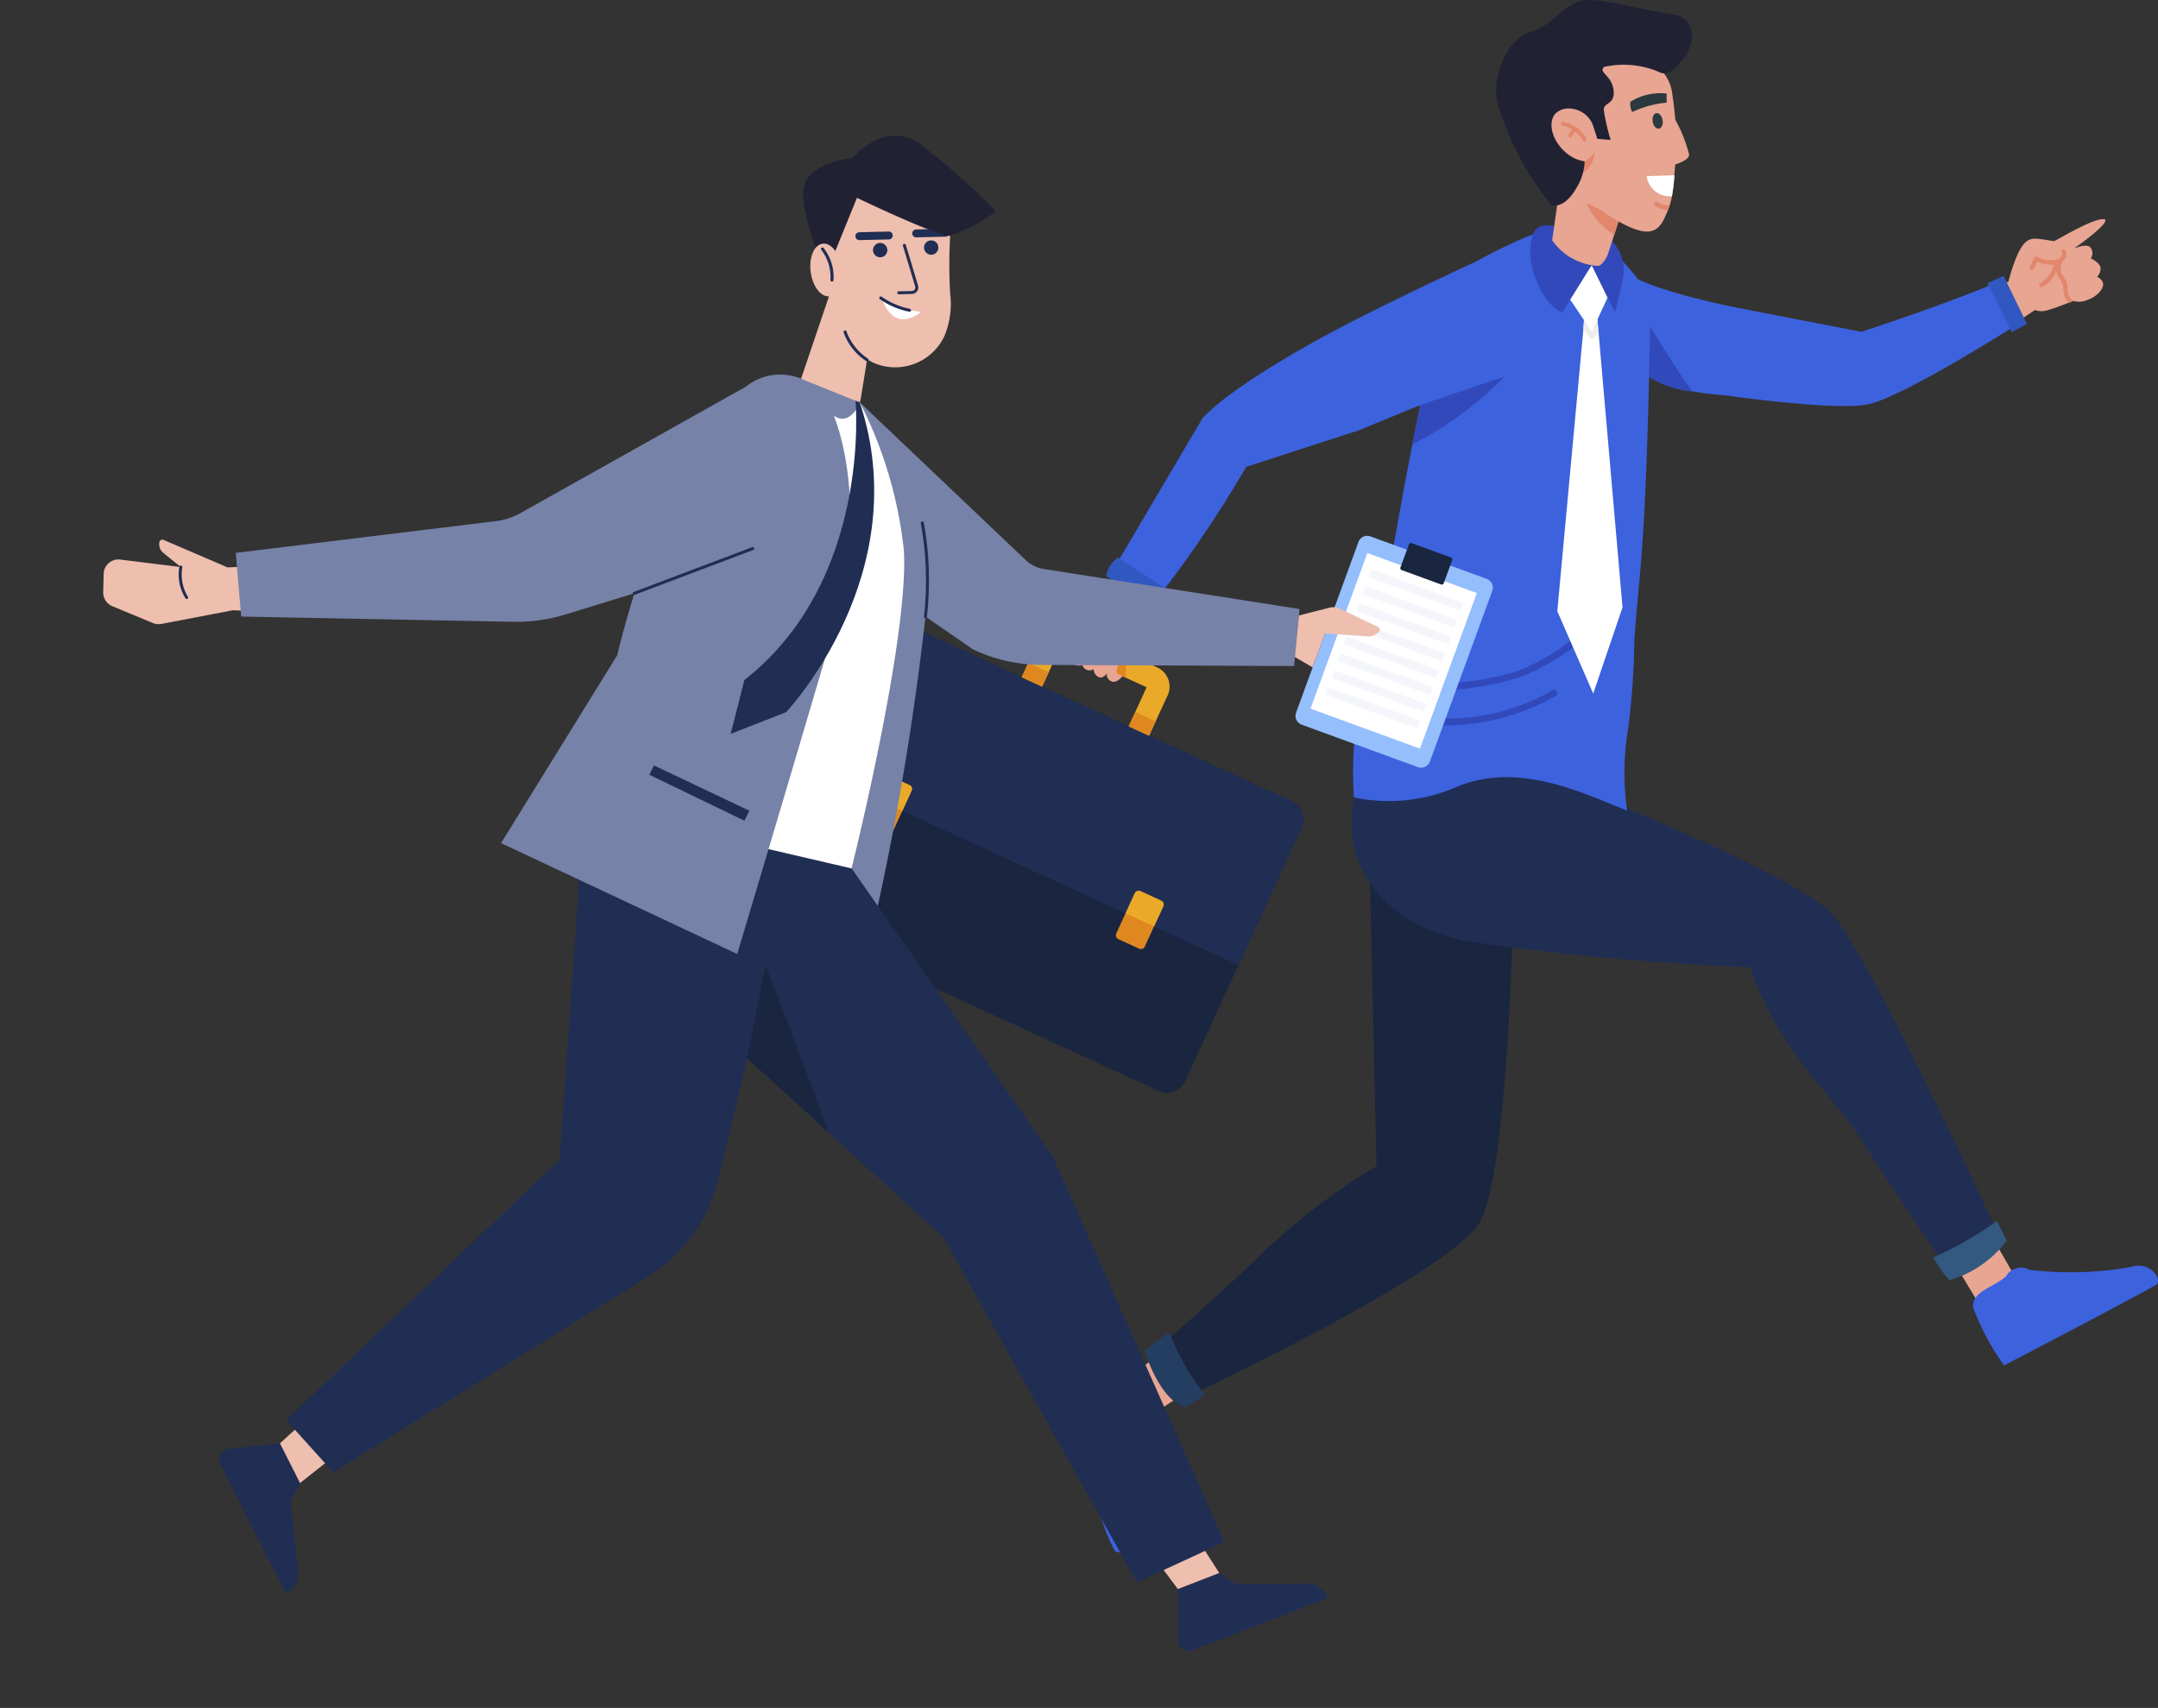 <svg xmlns="http://www.w3.org/2000/svg" width="102.116" height="80.831"><rect width="100%" height="100%" fill="#333333" stroke="none"/><defs><clipPath id="a"><path fill="none" d="M0 0h67.365v73.46H0z" data-name="長方形 2888"/></clipPath><clipPath id="b"><path fill="none" d="M0 0h65.444v71.65H0z" data-name="長方形 2885"/></clipPath></defs><g data-name="グループ 4882"><g data-name="グループ 4407"><g clip-path="url(#a)" data-name="グループ 4406" transform="translate(34.751)"><path fill="#e7a592" d="m20.567 63.818-2.122 1.46a3.3 3.3 0 0 0 .826 2l2.508-1.658Z" data-name="パス 10279"/><path fill="#3d62de" d="M19.563 66.51a.821.821 0 0 1 .137 1.155 16.413 16.413 0 0 0-.584 4.733c.17 1.023-.6 1.1-1.025 1.055s-2.679-7.666-2.679-7.666a12.37 12.37 0 0 1 2.907-1.03c.767-.007.809 1.066 1.245 1.754" data-name="パス 10280"/><path fill="#1a2540" d="M36.858 42.875s-.231 12.453-1.555 14.911-14 8.37-14 8.37a5.671 5.671 0 0 1-1.162-2.428s3.573-3.14 4.987-4.561a30.658 30.658 0 0 1 5.258-3.979l-.322-14.15Z" data-name="パス 10281"/><path fill="#243e61" d="M20.591 63.059a7.646 7.646 0 0 0-1.184.867s.717 2.383 1.945 2.669l.918-.582a10.465 10.465 0 0 1-1.679-2.954" data-name="パス 10282"/><path fill="#e7a592" d="m57.47 59.349 1.328 2.207a3.3 3.3 0 0 0 2.05-.7l-1.5-2.6Z" data-name="パス 10283"/><path fill="#3d62de" d="M60.167 60.408a.82.82 0 0 1 1.121-.308 16.409 16.409 0 0 0 4.767-.133c.985-.321 1.569.649 1.2.856-2.01 1.114-7.177 3.8-7.177 3.8a12.379 12.379 0 0 1-1.455-2.719c-.122-.757.933-.96 1.547-1.494" data-name="パス 10284"/><path fill="#202e54" d="M36.212 35.795s13.962 5.385 15.784 7.518 7.926 15.344 7.926 15.344-1.024 1.865-2.47 1.494c0 0-3.113-4.585-4.214-6.349-1.152-1.844-3.852-4.051-5.16-8.026a127.155 127.155 0 0 1-13.145-1.193c-3.825-.623-6.48-3.369-5.551-7.131l.005-.033a.662.662 0 0 1 .511-.442Z" data-name="パス 10285"/><path fill="#335980" d="M56.729 59.512a6.354 6.354 0 0 0 .761 1.079 5.221 5.221 0 0 0 2.718-1.875l-.471-.931a16.039 16.039 0 0 1-3.009 1.727" data-name="パス 10286"/><path fill="#e7a592" d="M64.807 10.381c-.442-.1-2.267 1.006-2.347 1.024s-.449-.081-.823-.106-.589.107-.862.624a7.611 7.611 0 0 0-.484 1.4c-.174.084-.368.173-.576.266q.468.833.992 1.635c.313-.2.6-.392.833-.552a.916.916 0 0 0 .542.025 11.213 11.213 0 0 0 1.261-.456h.007a.975.975 0 0 0 .668-.043c.463-.156.76-.516.751-.747s-.284-.347-.284-.347a.568.568 0 0 0 .162-.425c-.026-.245-.462-.455-.462-.455a.428.428 0 0 0-.007-.5c-.182-.228-.741.021-.789.041.079-.056 1.849-1.3 1.417-1.4" data-name="パス 10287"/><path fill="#e2876c" d="M61.4 12.78a.1.1 0 0 1-.05-.009.1.1 0 0 1-.05-.137l.2-.438a.1.1 0 0 1 .145-.047 1.333 1.333 0 0 0 .916.139.373.373 0 0 0 .246-.175.22.22 0 0 0 0-.166.1.1 0 0 1 .046-.138.1.1 0 0 1 .138.045.421.421 0 0 1 .012.337.558.558 0 0 1-.374.294 1.438 1.438 0 0 1-.981-.107l-.157.342a.1.1 0 0 1-.087.06" data-name="パス 10288"/><path fill="#e2876c" d="M63.348 14.251h-.008s-.076.034-.209.088a1.074 1.074 0 0 1-.25-.669.766.766 0 0 0-.147-.457.643.643 0 0 1-.176-.373.907.907 0 0 1 .023-.34c.009-.036.018-.07.028-.1a1.011 1.011 0 0 1 .054-.131.103.103 0 1 1 .184.094.12.12 0 0 0-.01.023.89.89 0 0 0-.076.39.463.463 0 0 0 .123.295.937.937 0 0 1 .2.576.79.79 0 0 0 .261.609" data-name="パス 10289"/><path fill="#e2876c" d="M61.869 13.579a.1.1 0 0 1-.057-.193 1.26 1.26 0 0 0 .621-.926.104.104 0 0 1 .207.009 1.444 1.444 0 0 1-.728 1.1.106.106 0 0 1-.043.013" data-name="パス 10290"/><path fill="#3d62de" d="M60.975 15.186s-5.742 3.678-7.4 3.964-6.733-.446-6.733-.446a14.589 14.589 0 0 1-1.54-.189 4.632 4.632 0 0 1-2.967-1.459c-.883-1.112-.352-2.721.146-4 0 0 .8.634 4.822 1.478 0 0 5.717 1.112 6.025 1.17 0 0 4.306-1.4 6.69-2.456 0 0 .515 1.64.952 1.933" data-name="パス 10291"/><path fill="#3157c0" d="m60.06 13.059-.767.342 1.151 2.325.718-.4Z" data-name="パス 10292"/><path fill="#3149bb" d="M45.31 18.515a4.628 4.628 0 0 1-2.968-1.459c-.34-1.419-.553-2.978.015-3.366a49 49 0 0 0 2.953 4.825" data-name="パス 10293"/><path fill="#1a2540" d="m26.839 39.17-5.509 12a.943.943 0 0 1-1.249.463L.549 42.663a.943.943 0 0 1-.463-1.249l5.509-12a.941.941 0 0 1 1.249-.463l19.533 8.967a.942.942 0 0 1 .463 1.249" data-name="パス 10294"/><path fill="#202e54" d="m23.851 45.677 2.987-6.507a.941.941 0 0 0-.463-1.249L6.843 28.955a.941.941 0 0 0-1.249.463l-2.987 6.507Z" data-name="パス 10295"/><path fill="#eaa928" d="m20.497 32.918-.874 1.9-.966-.442.849-1.85-.938-.43-.046-.021-.569-.262-.071-.032-2.471-1.136-.85 1.85-.965-.444.874-1.9a1 1 0 0 1 1.331-.494l2.319 1.064.174.08.323.149.068.03 1.322.607a1 1 0 0 1 .493 1.331" data-name="パス 10296"/><path fill="#e08820" d="m18.521 32.077-.57-.262-.071-.032a8.469 8.469 0 0 1 .236-1.063l.174.08.323.149a5.08 5.08 0 0 0-.092 1.128" data-name="パス 10297"/><path fill="#e08820" d="m13.596 32.055.314-.684.966.443-.314.684z" data-name="長方形 2886"/><path fill="#e08820" d="m18.658 34.379.314-.684.966.443-.314.684z" data-name="長方形 2887"/><path fill="#e08820" d="m8.384 37.427-.873 1.9a.2.2 0 0 1-.271.1l-.976-.448a.2.2 0 0 1-.1-.271l.873-1.9a.2.2 0 0 1 .271-.1l.976.448a.2.2 0 0 1 .1.273" data-name="パス 10298"/><path fill="#eaa928" d="m8.384 37.427-.436.95-1.35-.62.436-.95a.2.2 0 0 1 .271-.1l.976.448a.2.2 0 0 1 .1.273" data-name="パス 10299"/><path fill="#e08820" d="m20.293 42.897-.873 1.9a.2.2 0 0 1-.271.1l-.977-.448a.2.2 0 0 1-.1-.271l.872-1.9a.206.206 0 0 1 .272-.1l.977.448a.2.2 0 0 1 .1.273" data-name="パス 10300"/><path fill="#eaa928" d="m20.295 42.897-.436.95-1.348-.619.436-.95a.206.206 0 0 1 .272-.1l.977.448a.2.2 0 0 1 .1.273" data-name="パス 10301"/><path fill="#e7a592" d="M19.512 31.362a6.4 6.4 0 0 1-.622-.285.257.257 0 0 0-.039-.217.267.267 0 0 0-.433 0 2.172 2.172 0 0 0-.331 1l.28.142s-.255.317-.48.262a.368.368 0 0 1-.265-.4s-.156.275-.388.18a.428.428 0 0 1-.235-.375.355.355 0 0 1-.535-.2s-.384.149-.458-.182a3.787 3.787 0 0 1 .417-1.342 10.83 10.83 0 0 1 1.521-2.639c.131-.291.291-.638.469-1.021.39.275.8.527 1.19.8l.709.489a72.38 72.38 0 0 1-.845 1.1 4.711 4.711 0 0 1-.007.8c-.061.476.254 1.375.051 1.886" data-name="パス 10302"/><path fill="#3d62de" d="m29.517 20.376 5.111-2.091s2.126-3.663.839-6.082c0 0-5.261 2.418-7.949 3.926 0 0-4.018 2.176-5.366 3.666l-4.182 7.086s1.254 1.44 2.114 1.347a55.37 55.37 0 0 0 4.135-6.133Z" data-name="パス 10303"/><path fill="#3157c0" d="M18.156 26.387a1.315 1.315 0 0 0-.565.881l2.318 1.514a2.822 2.822 0 0 0 .62-.846Z" data-name="パス 10304"/><path fill="#3d62de" d="M42.24 34.803a13.093 13.093 0 0 0 0 3.561c-2.085-.828-5.194-2.385-8.164-1.079a8.021 8.021 0 0 1-4.76.455 18.659 18.659 0 0 1 .46-5.486c.694-2.752 1.381-6.2 1.623-7.553.2-1.146.4-2.231.6-3.239q.183-.949.357-1.8c.671-3.27.967-6.076 1.485-6.5a21.059 21.059 0 0 1 4.841-2.4l2.266.633s2.422 1.873 2.4 3.236c-.214 12.028-.534 12.111-.766 15.768a33.789 33.789 0 0 1-.336 4.414" data-name="パス 10305"/><path fill="#3149bb" d="m31.81 32.647-.071-.005a.154.154 0 0 1 .023-.308h.039a14.65 14.65 0 0 0 5.226-.562 10.14 10.14 0 0 0 4.146-3.008.154.154 0 0 1 .247.185 10.257 10.257 0 0 1-4.283 3.115 14.641 14.641 0 0 1-5.325.582" data-name="パス 10306"/><path fill="#3149bb" d="M38.931 32.806a.153.153 0 0 0-.226-.135 9.874 9.874 0 0 1-5.98 1.282.154.154 0 0 0-.045.305 7.645 7.645 0 0 0 .926.08 10.726 10.726 0 0 0 5.251-1.394.151.151 0 0 0 .079-.134" data-name="パス 10307"/><path fill="#3149bb" d="M36.439 17.821a16.506 16.506 0 0 1-4.36 3.212c.122-.633.255-1.287.371-1.856l.25-.09Z" data-name="パス 10308"/><path fill="#fff" d="m42.026 28.745-1.386 4.08-1.7-3.9 1.233-13.326.033-.52.624-.066.061.7Z" data-name="パス 10309"/><path fill="#ededed" d="m40.887 15.726-.312.362-.402-.48.033-.52.624-.065Z" data-name="パス 10310"/><path fill="#fff" d="m41.32 14.081-.747 1.615-1.166-1.727 1.166-1.419Z" data-name="パス 10311"/><path fill="#3149bb" d="M37.768 12.719a2.94 2.94 0 0 1-.035-1.438 1.166 1.166 0 0 1 .115-.323c.287-.461.942-.253.942-.253a2.844 2.844 0 0 0 1.781 1.839l-1.4 2.246s-.931-.3-1.411-2.076" data-name="パス 10312"/><path fill="#3149bb" d="M41.45 11.324a2.059 2.059 0 0 1 .614 1.8l-.393 1.668-1.1-2.242a4.811 4.811 0 0 0 .877-1.226" data-name="パス 10313"/><path fill="#e7a592" d="m42.097 9.669-.464 1.445-.3.921c-.053.164-.3.557-.469.55a2.869 2.869 0 0 1-2.168-1.209l.32-2.243a8.644 8.644 0 0 1 1.269-.127Z" data-name="パス 10314"/><path fill="#e2876c" d="m42.097 9.669-.464 1.445a3.453 3.453 0 0 1-1.534-2.1l.188-.006Z" data-name="パス 10315"/><path fill="#e7a592" d="M44.375 4.408a18.7 18.7 0 0 1 .21 2.446.043.043 0 0 0 0 .009c0 .187-.006.364-.021.525q-.012.141-.031.294c-.022.184-.037.39-.054.608v.035a8.82 8.82 0 0 1-.115.965 3.856 3.856 0 0 1-.1.414c-.024.076-.05.15-.08.221-.39.949-.677 1.706-3.075.1-1.1-.737-2.348-.5-2.87-1.843 0-.007-.006-.015-.009-.023a13.836 13.836 0 0 1-.686-2.561 2.019 2.019 0 0 1 .685-1.878 5.372 5.372 0 0 1 4.515-1.01 2.01 2.01 0 0 1 1.634 1.7" data-name="パス 10316"/><path fill="#e2876c" d="M44.259 9.707a2.63 2.63 0 0 1-.08.221.784.784 0 0 1-.11 0 1.11 1.11 0 0 1-.5-.185.105.105 0 1 1 .123-.17.9.9 0 0 0 .393.146.657.657 0 0 0 .173-.011" data-name="パス 10317"/><path fill="#e2876c" d="M40.027 7.703a1.218 1.218 0 0 0 .69-.511s-.09 1.083-.956 1.075Z" data-name="パス 10318"/><path fill="#212134" d="M44.816 2.886c.708-.767.711-2.023-.371-2.194C42.61.4 41.563.04 40.45 0s-1.666 1.219-2.81 1.537-1.867 2.316-1.5 3.451c.055.17.107.327.158.475a14.283 14.283 0 0 0 2.207 4.061l.1.137c.067.091.636.23 1.186-.678a2.6 2.6 0 0 0 .444-1.347c-1.091-.145-1.912-1.5-1.427-2.212a.864.864 0 0 1 .5-.279 1.242 1.242 0 0 1 1.3.727c.134.406.227.7.227.7l.631.051a9.747 9.747 0 0 1-.326-1.416c-.015-.377.557-.241.459-.957s-.718-.8-.45-1.082a4.251 4.251 0 0 1 2.606.239c.527.295 1.056-.521 1.056-.521" data-name="パス 10319"/><path fill="#e2876c" d="M40.238 6.686a.092.092 0 0 1-.1-.049 1.424 1.424 0 0 0-.941-.682.092.092 0 1 1 .032-.181 1.584 1.584 0 0 1 1.073.781.091.091 0 0 1-.041.123.088.088 0 0 1-.024.008" data-name="パス 10320"/><path fill="#e2876c" d="M39.565 6.507a.09.09 0 0 1-.052-.005.092.092 0 0 1-.051-.119.833.833 0 0 1 .286-.337.092.092 0 1 1 .105.15.665.665 0 0 0-.221.256.093.093 0 0 1-.068.056" data-name="パス 10321"/><path fill="#2c393e" d="M43.92 5.677c.038.2-.034.387-.164.411s-.265-.12-.3-.323.034-.387.164-.411.265.12.3.323" data-name="パス 10322"/><path fill="#2c393e" d="M42.405 4.815a2.66 2.66 0 0 1 1.708-.388v.43a4.877 4.877 0 0 0-1.626.445.738.738 0 0 1-.086-.488" data-name="パス 10323"/><path fill="#e7a592" d="M44.469 5.573a6.732 6.732 0 0 1 .708 1.736c.026.313-.814.522-.814.522Z" data-name="パス 10324"/><path fill="#fff" d="M44.479 8.291v.035a8.8 8.8 0 0 1-.115.965h-.072a1.1 1.1 0 0 1-1.119-.954Z" data-name="パス 10325"/></g></g><g data-name="グループ 4405"><g clip-path="url(#b)" data-name="グループ 4404" transform="rotate(6.02 -22.214 72.502)"><path fill="#eebeaf" d="m6.89 23.483-1.09.163-3.15-.976a.142.142 0 0 0-.183.122.524.524 0 0 0 .233.488l.9.583-2.858-.052a.7.7 0 0 0-.742.753l.07.868a.7.7 0 0 0 .5.613l1.994.591a.7.7 0 0 0 .4 0l3.3-1 .92-.061Z" data-name="パス 10246"/><path fill="#202e54" d="M4.027 25.337a.071.071 0 0 1-.048-.019 2.124 2.124 0 0 1-.452-1.46.07.07 0 0 1 .076-.066.07.07 0 0 1 .067.074 2.021 2.021 0 0 0 .4 1.349.07.07 0 0 1-.043.122" data-name="パス 10247"/><path fill="#eebeaf" d="m34.166 2.688 2.665.346a1.525 1.525 0 0 1 1.327 1.42 23.833 23.833 0 0 0 .285 2.71 3.941 3.941 0 0 1-.064 2.054 2.57 2.57 0 0 1-3.161 1.603c-1.173-.368-3.069-2.174-2.888-6.591a1.626 1.626 0 0 1 1.836-1.542" data-name="パス 10248"/><path fill="#eebeaf" d="M33.058 13.882a1.493 1.493 0 0 1-1.242-1.805l1.145-5.086 2.089.3-.287 5.2a1.493 1.493 0 0 1-1.7 1.4" data-name="パス 10249"/><path fill="#202e54" d="M36.026 7.461a.07.07 0 0 1-.009-.14l.611-.078a.169.169 0 0 0 .134-.234l-.775-1.848a.071.071 0 1 1 .13-.057l.776 1.848a.31.31 0 0 1-.246.427l-.612.082h-.009" data-name="パス 10250"/><path fill="#202e54" d="M35.272 5.437a.339.339 0 1 1-.375-.3.339.339 0 0 1 .375.3" data-name="パス 10251"/><path fill="#202e54" d="M37.661 5.064a.339.339 0 1 1-.375-.3.339.339 0 0 1 .375.3" data-name="パス 10252"/><path fill="#202e54" d="m35.292 4.928-1.382.178a.186.186 0 0 1-.048-.369l1.383-.179a.186.186 0 0 1 .047.37" data-name="パス 10253"/><path fill="#202e54" d="m37.953 4.516-1.382.178a.186.186 0 0 1-.048-.369l1.383-.179a.186.186 0 0 1 .047.37" data-name="パス 10254"/><path fill="#fff" d="M35.282 7.801a4.475 4.475 0 0 0 1.886.374s-1.068 1.212-1.886-.374" data-name="パス 10255"/><path fill="#202e54" d="M36.61 8.228h-.006a3.58 3.58 0 0 1-1.441-.447.07.07 0 0 1 .074-.12 3.51 3.51 0 0 0 1.379.427.07.07 0 0 1-.006.14" data-name="パス 10256"/><path fill="#212134" d="M33.155 1.291S34.504-.694 36.239.258a30.951 30.951 0 0 1 3.955 2.822 8.866 8.866 0 0 1-2.037 1.373c-.558.108-4.574-1.325-4.574-1.325l-1.082 3.747s-1.665-2.93-1.456-4.075 2.11-1.513 2.11-1.513" data-name="パス 10257"/><path fill="#eebeaf" d="M33.204 6.506c.161.674-.029 1.3-.424 1.392s-.846-.376-1.007-1.053.028-1.293.423-1.388.846.375 1.008 1.049" data-name="パス 10258"/><path fill="#202e54" d="M34.861 10.775a.068.068 0 0 1-.028-.006 2.7 2.7 0 0 1-1.203-1.233.07.07 0 1 1 .124-.062 2.61 2.61 0 0 0 1.135 1.162.07.07 0 0 1-.028.135" data-name="パス 10259"/><path fill="#202e54" d="M32.818 7.195a.07.07 0 0 1-.076-.074 2.1 2.1 0 0 0-.58-1.367.07.07 0 0 1 .1-.1 2.21 2.21 0 0 1 .625 1.474.07.07 0 0 1-.069.067" data-name="パス 10260"/><path fill="#7782a8" d="m56.449 20.285-12.264-.614a1.7 1.7 0 0 1-.774-.262l-8.684-6.669v.013l-2.342-.673-3.3 22.737 8.936 2.042a133.455 133.455 0 0 0 .864-14.362l2.382 1.3a7.574 7.574 0 0 0 3.312.4l11.9-1.2Z" data-name="パス 10261"/><path fill="#202e54" d="m55.59 67.016 1.869-.962.861.448 3.3-.386a1.068 1.068 0 0 1 1.07.572l-6.084 3.133a.521.521 0 0 1-.744-.336Z" data-name="パス 10262"/><path fill="#eebeaf" d="m56.389 64.716 1.069 1.338-1.869.962-1.151-1.244Z" data-name="パス 10263"/><path fill="#202e54" d="m12.613 64.613 1.141 1.765-.361.9.709 3.246a1.067 1.067 0 0 1-.464 1.126L9.922 65.9a.522.522 0 0 1 .261-.773Z" data-name="パス 10264"/><path fill="#eebeaf" d="m14.98 65.183-1.226 1.2-1.141-1.77 1.124-1.268Z" data-name="パス 10265"/><path fill="#202e54" d="m23.79 33.659.578 16.215L12.79 63.489l2.475 2.224 13.814-10.754a7.553 7.553 0 0 0 2.848-4.977l1.945-14.861Z" data-name="パス 10266"/><path fill="#202e54" d="m36.658 34.713 10.9 12.572 9.986 17.284-3.91 2.334-10.833-15.288-13.201-9.72s-6.303-1.137-5.336-9.36Z" data-name="パス 10267"/><path fill="#1a2540" d="m32.687 44.168.395-4.508s3.872 7.649 3.8 7.595l-4.195-3.087" data-name="パス 10268"/><path fill="#fff" d="M31.834 11.917a8.5 8.5 0 0 0 2.9.825 20.118 20.118 0 0 1 2.807 6.746c.681 4.149-.884 15.229-.884 15.229L26.022 33.4Z" data-name="パス 10269"/><path fill="#7782a8" d="M34.735 12.742c-.106.001-3.1-.88-3.1-.88s1.666 1.733 2.277 1.741.823-.861.823-.861" data-name="パス 10270"/><path fill="#7782a8" d="M33.287 13a2.584 2.584 0 0 0-3.9-.523l-.126.115-9.947 7.044a3.22 3.22 0 0 1-1.01.476l-12.19 2.81.569 2.971 12.973-1.117a8.193 8.193 0 0 0 2.316-.607l3.1-1.323c-.348 1.756-.5 3-.5 3l-4.534 9.42 11.664 4.046s2.349-12.487 3.1-16.79c.525-3.014-.118-7.356-1.514-9.522" data-name="パス 10271"/><path fill="#202e54" d="M25.072 22.918a.07.07 0 0 1-.031-.136l5.348-2.692a.07.07 0 1 1 .064.125l-5.351 2.695a.069.069 0 0 1-.032.007" data-name="パス 10272"/><path fill="#202e54" d="m31.565 32.509-4.716-1.657-.172.462 4.7 1.688Z" data-name="パス 10273"/><path fill="#202e54" d="M34.522 12.683s1.679 8.357-3.844 13.7l-.377 2.6 2.5-1.293s5.468-7.14 1.931-14.948Z" data-name="パス 10274"/><path fill="#202e54" d="M38.884 22.568a.07.07 0 0 1-.069-.071 15.262 15.262 0 0 0-.609-4.356.069.069 0 0 1 .045-.1.07.07 0 0 1 .091.04 15.379 15.379 0 0 1 .612 4.417.07.07 0 0 1-.07.07" data-name="パス 10275"/><path fill="#94befc" d="m62.805 27.14-5.679-1.422a.443.443 0 0 1-.323-.537l2.087-8.343a.443.443 0 0 1 .54-.322l5.679 1.422a.443.443 0 0 1 .322.537l-2.089 8.343a.442.442 0 0 1-.537.322" data-name="パス 10276"/><path fill="#fff" d="m57.461 24.919 1.905-7.605 5.35 1.34-1.904 7.605z" data-name="長方形 2876"/><path fill="#f4f6fc" d="m59.535 18.443.095-.381 4.5 1.127-.095.381z" data-name="長方形 2877"/><path fill="#f4f6fc" d="m59.329 19.264.095-.381 4.5 1.127-.095.381z" data-name="長方形 2878"/><path fill="#f4f6fc" d="m59.123 20.086.095-.381 4.5 1.127-.095.381z" data-name="長方形 2879"/><path fill="#f4f6fc" d="m58.917 20.908.095-.381 4.5 1.127-.095.381z" data-name="長方形 2880"/><path fill="#f4f6fc" d="m58.711 21.73.095-.381 4.5 1.127-.095.381z" data-name="長方形 2881"/><path fill="#f4f6fc" d="m58.506 22.552.095-.381 4.5 1.127-.095.381z" data-name="長方形 2882"/><path fill="#f4f6fc" d="m58.3 23.374.095-.381 4.5 1.127-.095.381z" data-name="長方形 2883"/><path fill="#f4f6fc" d="m58.094 24.196.095-.381 4.5 1.127-.095.381z" data-name="長方形 2884"/><path fill="#1a2540" d="m62.989 18.427-1.92-.48a.1.1 0 0 1-.075-.12l.285-1.125a.1.1 0 0 1 .12-.075l1.92.48a.1.1 0 0 1 .075.12l-.285 1.128a.1.1 0 0 1-.121.072" data-name="パス 10277"/><path fill="#eebeaf" d="m56.453 20.592 1.394-.517a.76.76 0 0 1 .519 0l1.869.666a.149.149 0 0 1 .044.255l-.119.1a.618.618 0 0 1-.368.139l-2.018.073-.421 1.658-.883-.4Z" data-name="パス 10278"/></g></g></g></svg>